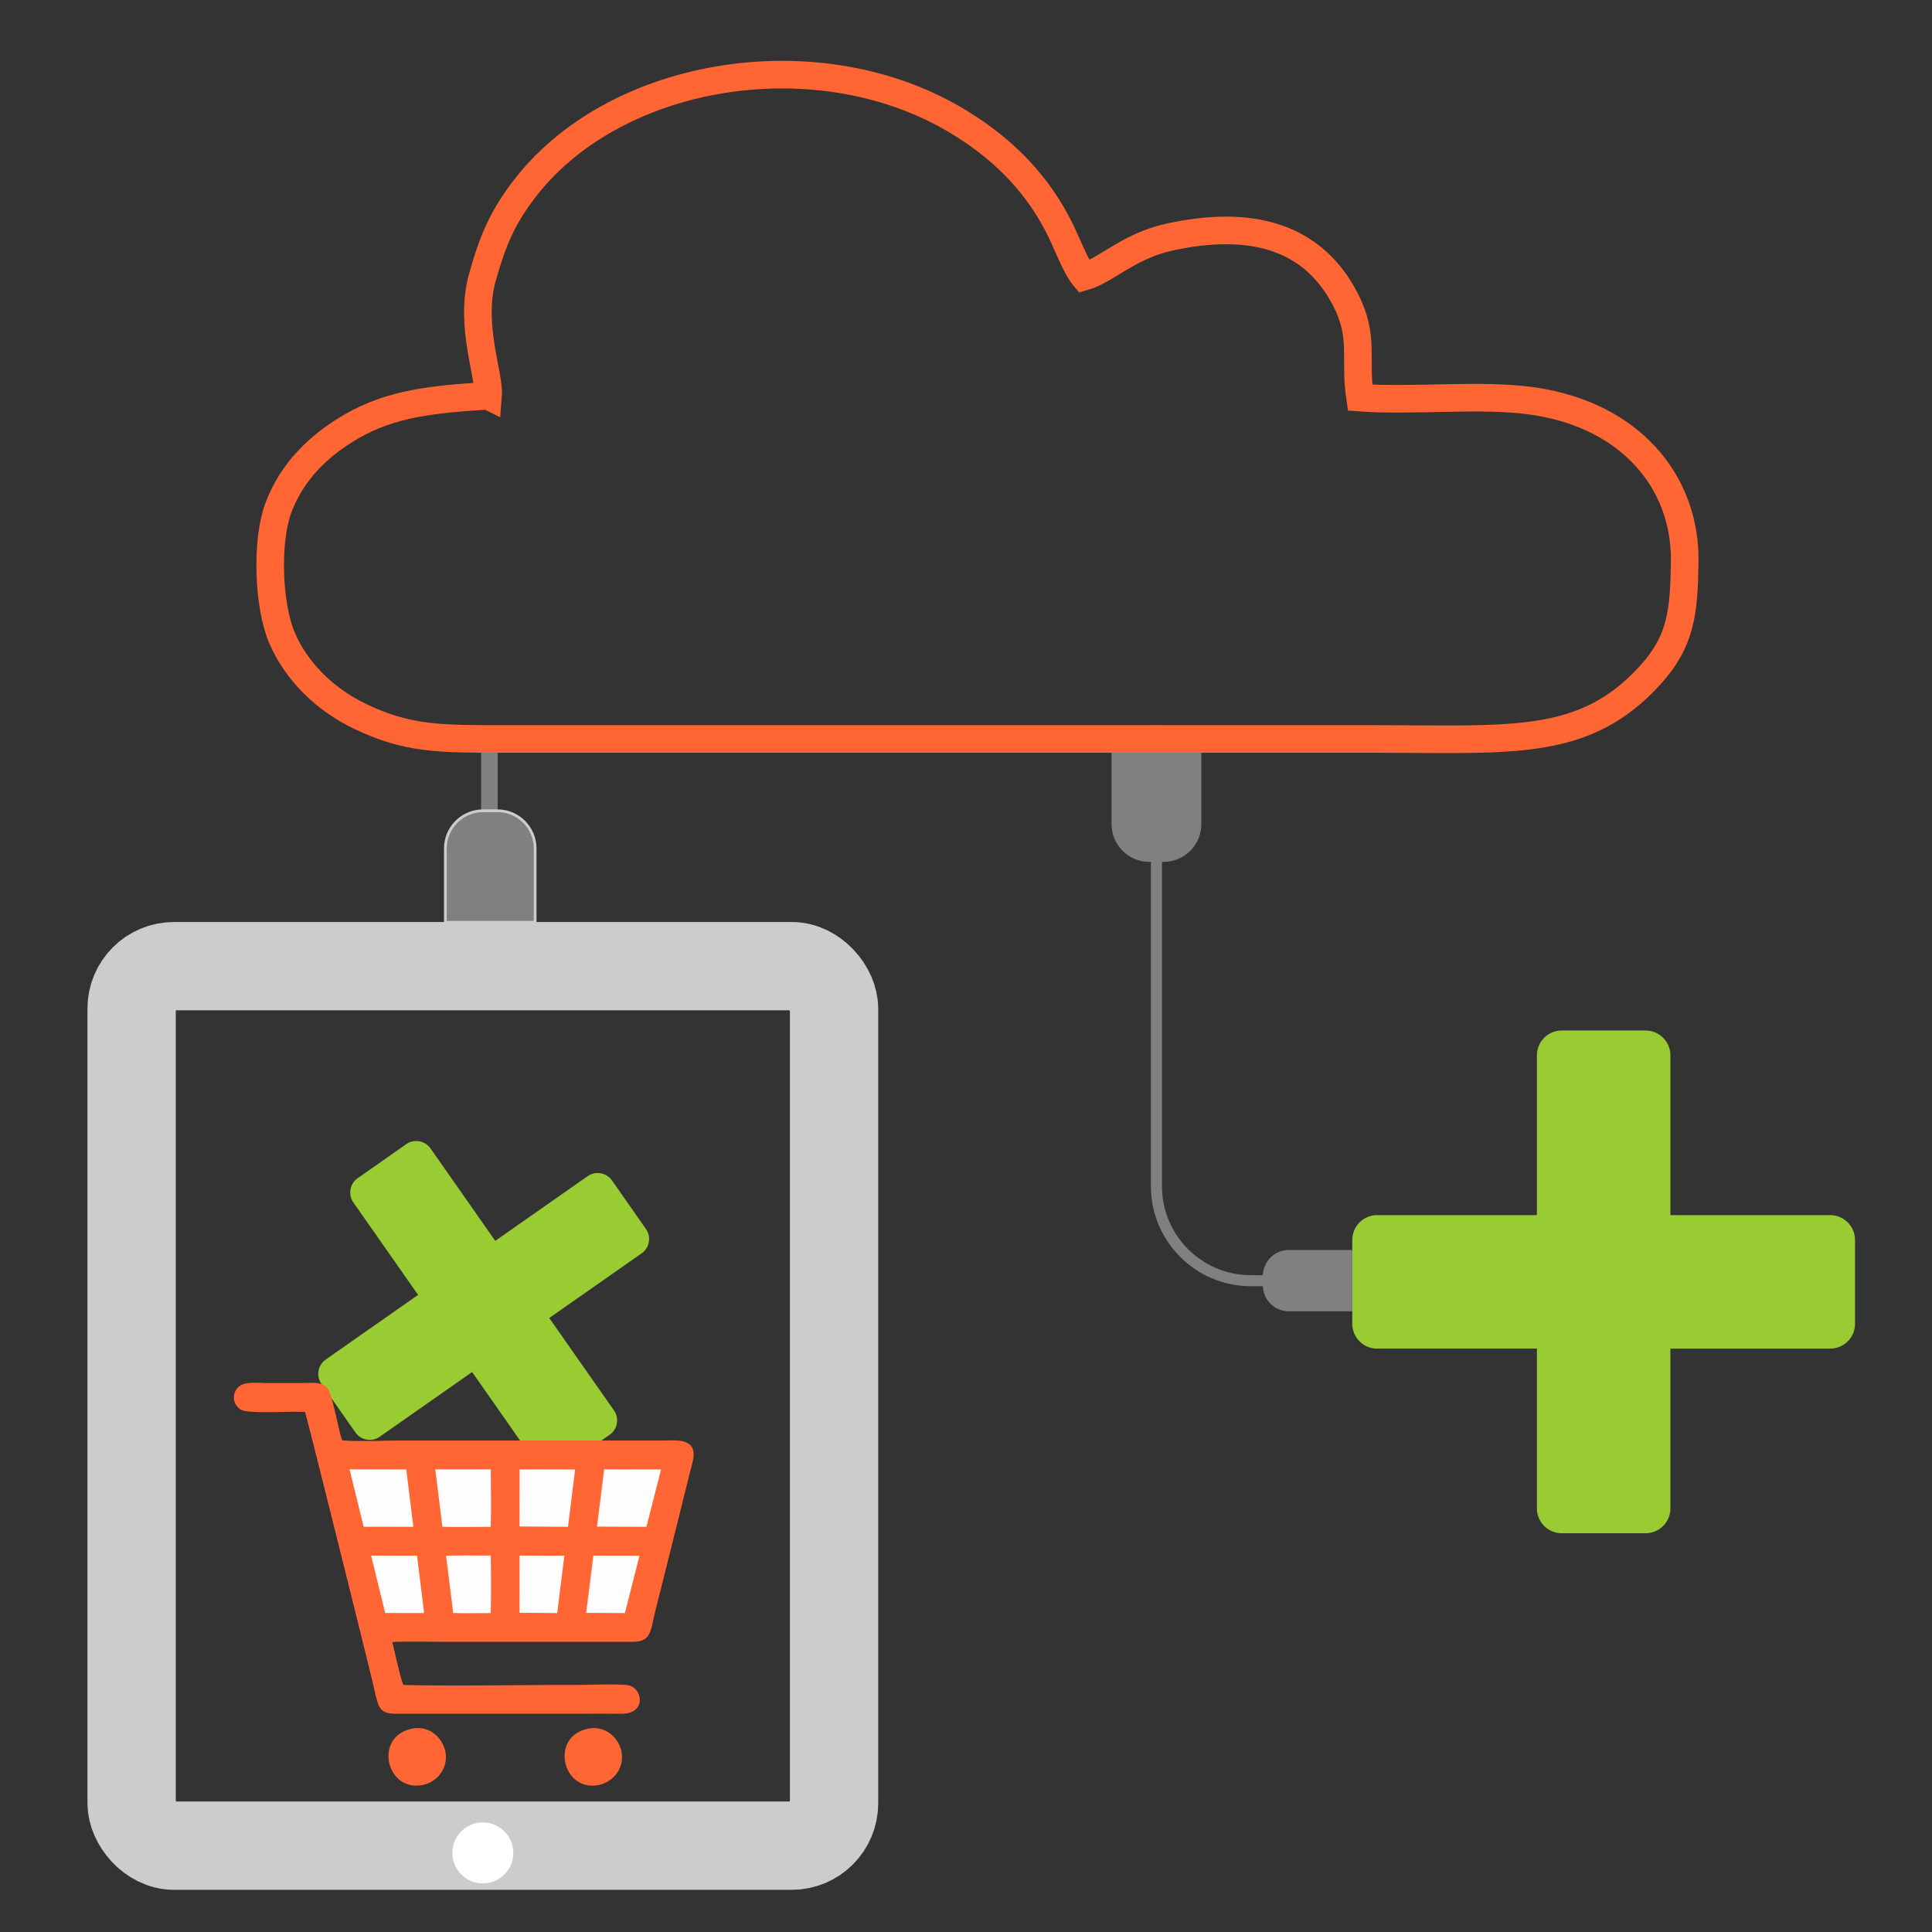 <?xml version="1.0" encoding="UTF-8"?>
<svg xmlns="http://www.w3.org/2000/svg" xml:space="preserve" width="300" height="300" style="shape-rendering:geometricPrecision;text-rendering:geometricPrecision;image-rendering:optimizeQuality;fill-rule:evenodd;clip-rule:evenodd">
  <rect width="100%" height="100%" fill="#333333" stroke="none"/>
  <defs>
    <style>.fil0{fill:none}.fil5{fill:gray}.fil1{fill:#9c3}.fil3{fill:#fdfdfd}.fil2{fill:#f63}</style>
  </defs>
  <g id="Layer_x0020_1">
    <path class="fil0" d="M.643 1.286h300v300h-300z"></path>
    <path class="fil1" d="M242.495 160.018h13.038a3.856 3.856 0 0 1 3.845 3.844v24.823h24.823a3.856 3.856 0 0 1 3.844 3.845v13.038a3.856 3.856 0 0 1-3.844 3.844h-24.823v24.823a3.856 3.856 0 0 1-3.845 3.844h-13.038a3.856 3.856 0 0 1-3.844-3.844v-24.823h-24.823a3.856 3.856 0 0 1-3.844-3.844V192.53a3.856 3.856 0 0 1 3.844-3.845h24.823v-24.823a3.856 3.856 0 0 1 3.844-3.844zM55.543 182.944l7.536-5.276a2.72 2.72 0 0 1 3.778.666l10.045 14.347 14.347-10.046a2.72 2.72 0 0 1 3.778.666l5.277 7.536a2.72 2.72 0 0 1-.666 3.778L85.291 204.66l10.046 14.347a2.72 2.72 0 0 1-.667 3.778l-7.535 5.277a2.72 2.72 0 0 1-3.778-.666l-10.046-14.347-14.347 10.046a2.721 2.721 0 0 1-3.778-.666l-5.277-7.536a2.72 2.72 0 0 1 .667-3.778l14.346-10.046-10.045-14.347a2.72 2.72 0 0 1 .666-3.778z"></path>
  </g>
  <g id="Layer_x0020_2">
    <path class="fil0" style="stroke:gray;stroke-width:2.571;stroke-miterlimit:2.613" d="M75.994 115.843v29.226"></path>
    <path class="fil2" d="M47.363 219.255c.177.292 9.967 39.686 10.47 41.826.24 1.02.551 2.549.883 3.497.419 1.196 1.269 1.54 2.822 1.53l26.231-.004c2.901 0 5.805-.01 8.706.001 3.986.015 3.285-3.907 1.17-4.397-1.281-.297-6.911-.061-8.649-.067-8.482-.03-18.175.219-26.341-.011-.357-.481-1.476-5.64-1.737-6.639.804-.128 6.899-.053 8.211-.048l29.021.002c3.006-.002 2.82-1.606 3.581-4.67l4.15-16.59a589.96 589.96 0 0 1 1.653-6.606c1.019-3.948-2.643-3.39-4.474-3.387l-41.521-.001c-2.565.01-5.894.176-8.372-.026-.448-.718-1.535-7.073-2.235-8.004-.911-1.212-2.432-.894-4.238-.899-1.749-.005-3.498.002-5.246.001-1.508-.001-3.513-.312-4.472.659-1.066 1.079-.77 2.696.37 3.443 1.184.776 7.926.198 10.017.39z"></path>
    <path class="fil3" d="m56.468 237.07 7.719.013-1.102-8.907-8.807-.019zM92.699 237.056l7.682.028 2.267-8.902-8.834-.026zM68.695 237.071c2.036.073 5.394.012 7.503.015.093-2.164.019-6.574.009-8.929l-8.614.007 1.102 8.907zM80.678 237.03l7.52.055 1.11-8.899-8.624-.028z"></path>
    <path class="fil2" d="M64.178 268.388c-6.155 1.03-4.35 9.673 1.219 8.831 2.262-.342 4.186-2.415 3.795-5.038-.325-2.176-2.376-4.235-5.014-3.793zM91.524 268.388c-6.133 1.008-4.366 9.693 1.219 8.831 2.242-.346 4.198-2.417 3.792-5.056-.336-2.184-2.395-4.205-5.011-3.775z"></path>
    <path class="fil3" d="m91.017 250.447 6.016.03 2.266-8.901-7.161-.026zM59.816 250.464l6.043.012-1.104-8.908-7.129-.017zM70.376 250.464c1.339.067 4.363.013 5.823.016.07-1.711.056-7.147.002-8.93-1.974 0-5.07-.058-6.933.021l1.108 8.893zM80.678 250.424l5.846.055 1.112-8.92-6.954-.006z"></path>
    <rect class="fil0" x="20.437" y="150.025" width="109.075" height="136.568" rx="6.583" ry="6.583" style="stroke:#ccc;stroke-width:13.714;stroke-miterlimit:2.613"></rect>
    <circle cx="74.975" cy="287.72" r="4.733" style="fill:#fff"></circle>
    <path class="fil5" d="M69.158 131.732v11.486h13.935v-11.486c0-3.209-2.625-5.835-5.834-5.835h-2.266c-3.21 0-5.835 2.626-5.835 5.835z" style="stroke:#ccc;stroke-width:.429;stroke-miterlimit:2.613"></path>
    <path class="fil5" d="M186.54 127.996V116.51h-13.936v11.486c0 3.209 2.626 5.834 5.835 5.834h2.266c3.209 0 5.835-2.625 5.835-5.834z"></path>
    <path d="M200.116 203.405h9.67v-9.087h-9.67a3.815 3.815 0 0 0-3.804 3.804v1.478a3.816 3.816 0 0 0 3.804 3.805z" style="fill:gray;stroke:gray;stroke-width:.429;stroke-miterlimit:2.613"></path>
    <path class="fil0" d="M209.786 198.861h-15.589c-8.044 0-14.625-6.581-14.625-14.624v-71.59" style="stroke:gray;stroke-width:1.714;stroke-miterlimit:2.613"></path>
    <path class="fil0" d="M75.788 61.458c-8.656.526-15.056 1.198-21.25 4.782-4.983 2.883-9.294 7.028-11.357 12.742-1.901 5.266-1.505 15.079.571 19.981 2.219 5.241 6.625 9.599 12.087 12.238 7.467 3.609 12.559 3.548 22.733 3.545h135.601c20.831.032 31.948 1.205 42.043-9.882 4.813-5.287 5.282-9.772 5.383-17.693.157-12.305-8.397-22.744-23.662-24.912-7.976-1.133-18.387.085-26.752-.51-.912-6.082.73-9.353-2.216-15.138-5.118-10.054-14.86-12.514-27.347-9.804-6.357 1.38-9.792 5.147-13.302 6.163-1.226-1.465-2.631-5.13-3.554-7.036-3.4-7.021-8.566-12.506-15.744-16.911-21.476-13.18-52.989-8.192-67.256 9.887-3.652 4.629-5.231 8.309-6.878 14.219-2.039 7.318 1.162 15.109.9 18.329z" style="stroke:#f63;stroke-width:4.286;stroke-miterlimit:2.613"></path>
  </g>
</svg>
